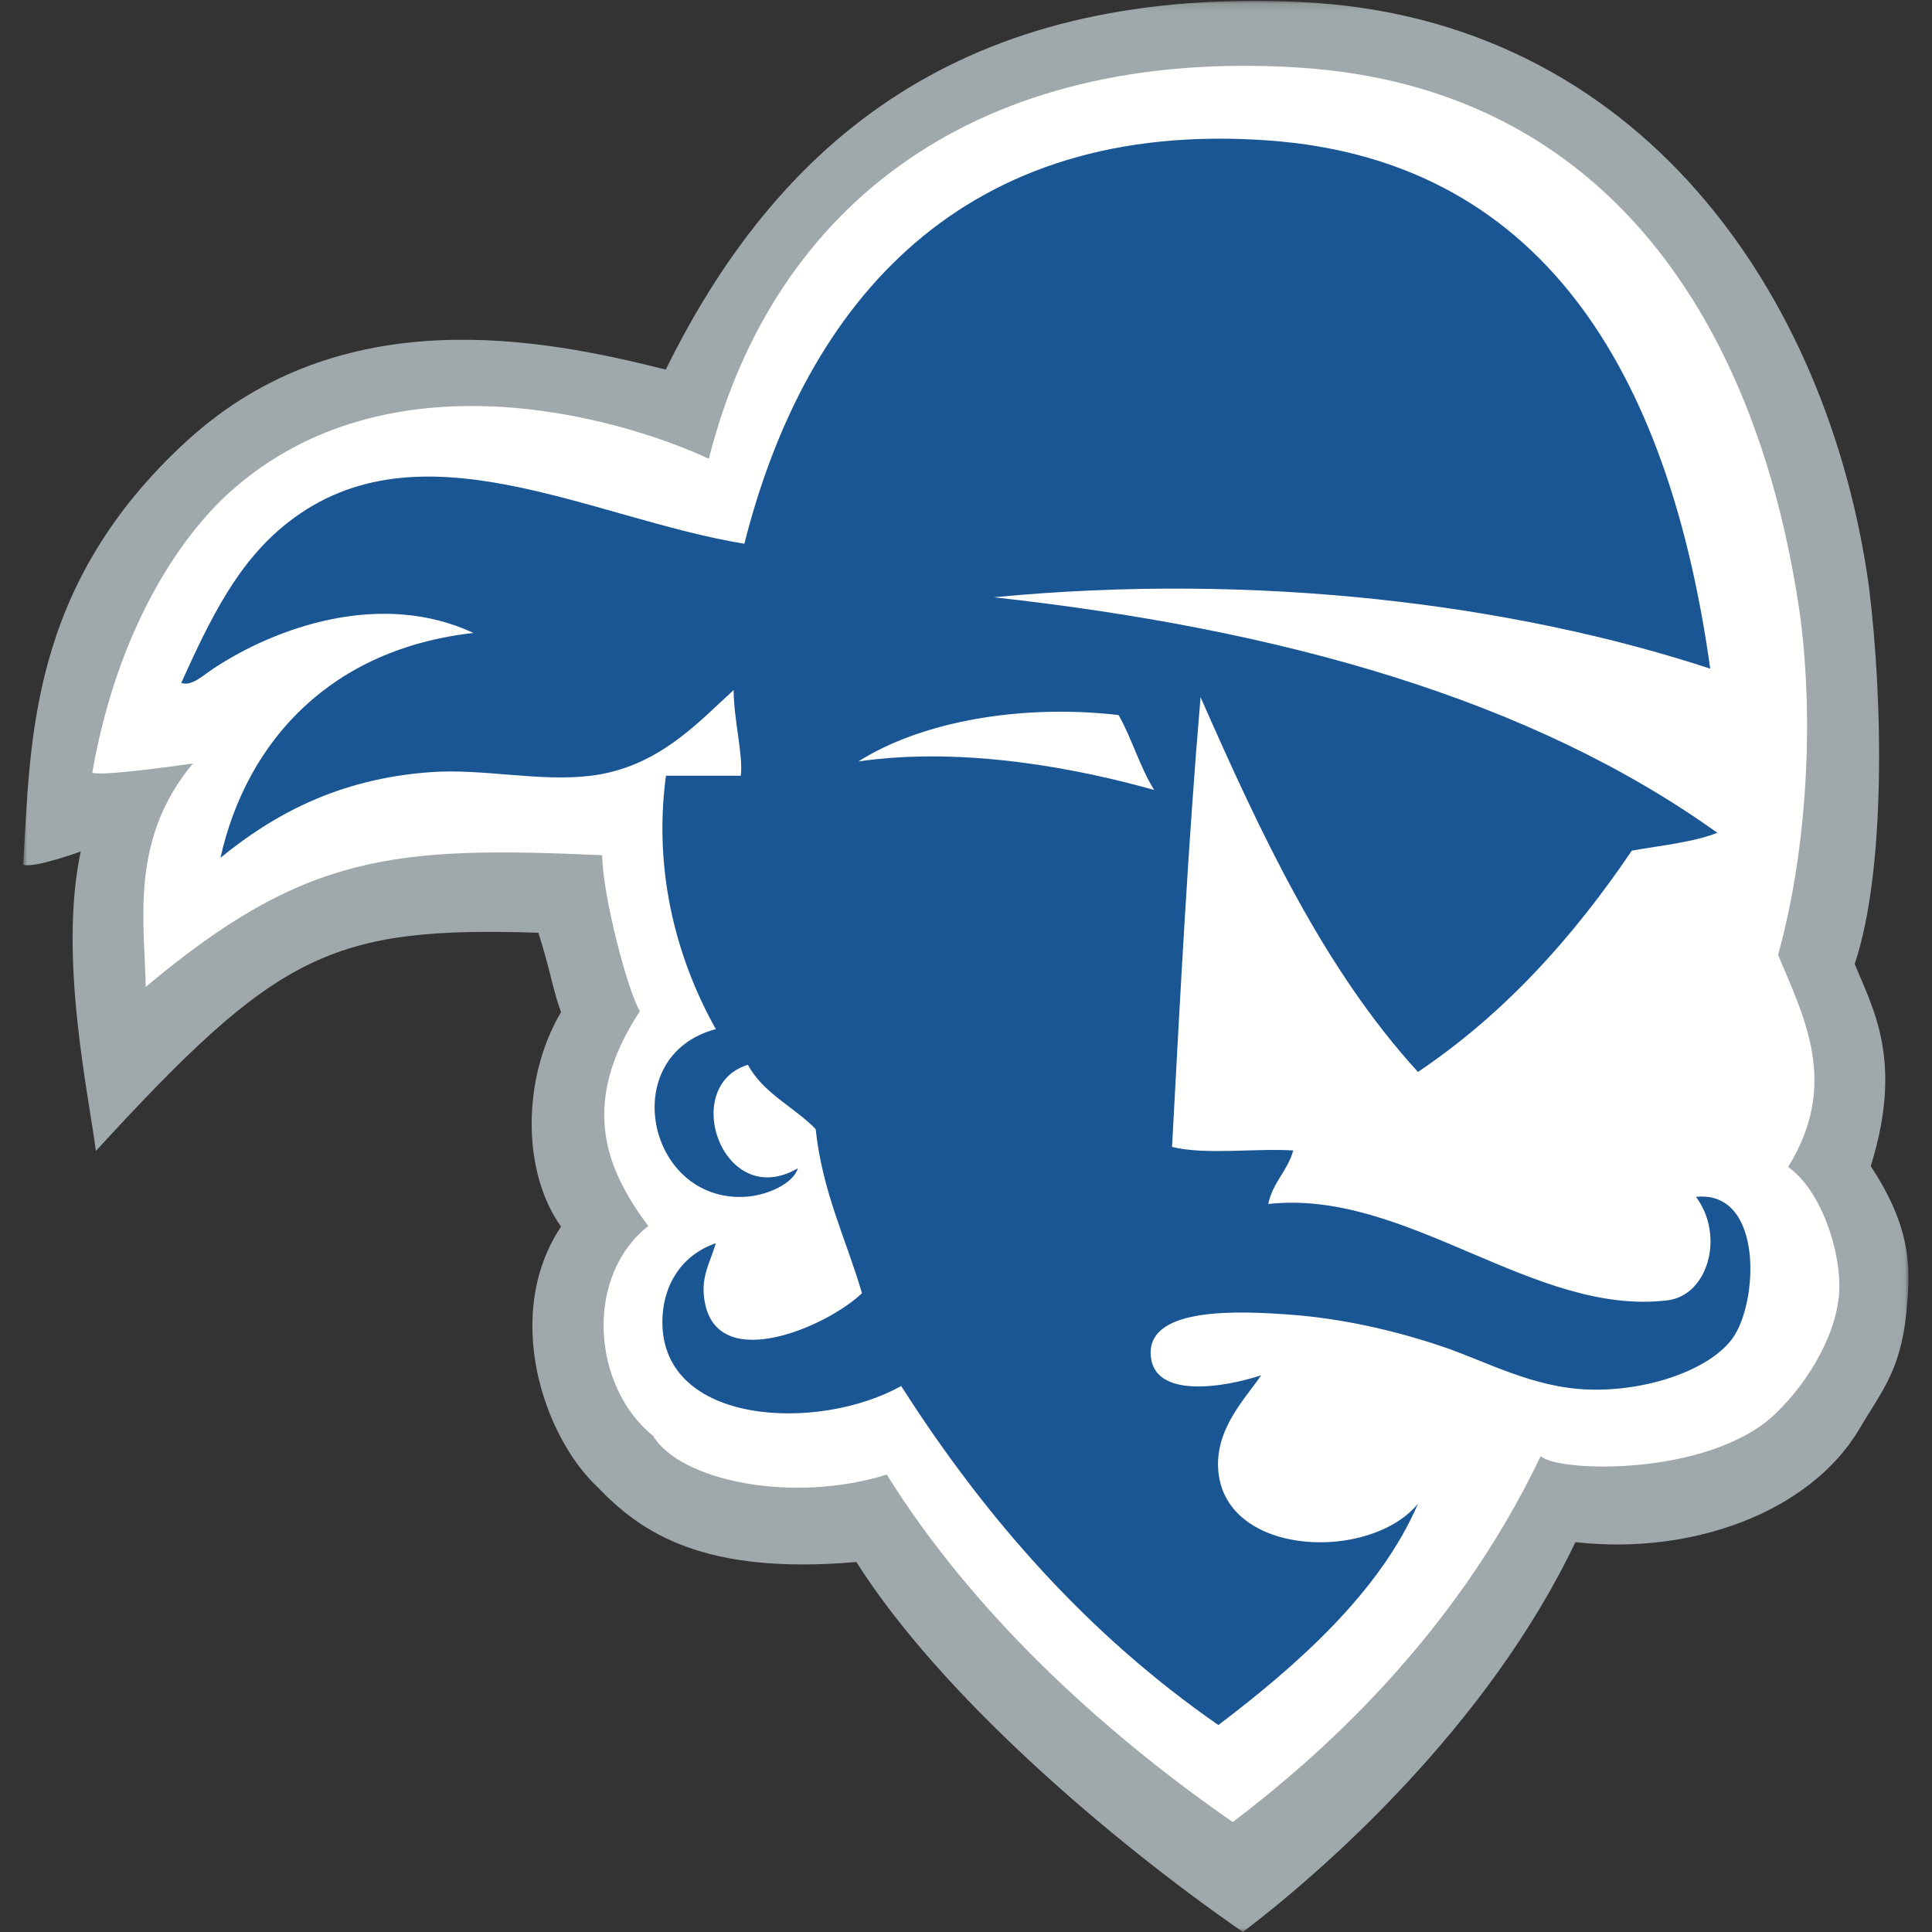 <?xml version="1.0" encoding="UTF-8" standalone="no"?>
<svg width="250px" height="250px" viewBox="0 0 250 250" version="1.1" xmlns="http://www.w3.org/2000/svg" xmlns:xlink="http://www.w3.org/1999/xlink">
    <rect x="0" y="0" width="250" height="250" fill="#333333" stroke="none"/>
    <!-- Generator: Sketch 47.1 (45422) - http://www.bohemiancoding.com/sketch -->
    <title>SETON</title>
    <desc>Created with Sketch.</desc>
    <defs>
        <polygon id="path-1" points="0 249.969 0 0.118 243.951 0.118 243.951 249.969"></polygon>
    </defs>
    <g id="Page-1" stroke="none" stroke-width="1" fill="none" fill-rule="evenodd">
        <g id="SETON">
            <g id="pirateheadvector" transform="translate(3, 0)">
                <g id="Group-3">
                    <mask id="mask-2" fill="white">
                        <use xlink:href="#path-1"></use>
                    </mask>
                    <g id="Clip-2"></g>
                    <path d="M200.856,199.554 C189.557,223.287 168.485,241.92 157.829,250 C140.275,237.837 118.56,219.118 107.816,202.123 C88.035,203.835 79.976,198.332 74.36,192.464 C67.278,185.861 62.027,170.09 69.598,158.719 C64.592,151.75 64.47,139.646 69.598,130.965 C68.621,128.397 68.254,125.708 66.667,120.695 C39.714,119.841 32.846,123.385 9.402,148.938 C8.548,141.969 4.519,123.874 7.448,110.18 C7.448,110.18 1.396,112.393 0,111.892 C0.977,96.12 0.611,75.824 21.246,56.994 C41.287,38.705 67.156,43.79 83.15,47.824 C98.83,15.959 123.879,-1.674 165.324,0.262 C209.197,2.313 233.582,38.123 238.829,75.824 C240.675,90.602 241.027,112.747 236.998,124.73 C239.318,130.476 243.347,137.2 239.073,150.893 C244.202,158.718 244.144,163.618 243.836,168.131 C243.225,177.057 240.798,179.495 237.615,184.884 C231.259,195.642 215.998,201.266 200.856,199.554" id="Fill-1" fill="#9FA8AA" mask="url(#mask-2)"></path>
                </g>
                <path d="M196.36,188.427 C185.061,212.161 167.174,227.692 156.518,235.771 C138.965,223.609 122.621,208.25 111.748,190.812 C99.43,194.64 84.989,191.579 81.506,185.794 C73.605,179.413 72.581,165.215 80.883,158.648 C75.645,151.598 71.737,143.092 79.807,130.842 C78.279,128.461 74.931,115.741 74.928,110.661 C47.999,109.464 36.48,110.393 15.856,127.707 C15.72,119.39 13.721,108.632 21.966,98.793 C21.966,98.793 10.334,100.499 8.938,99.998 C12.166,81.526 20.223,69.462 26.924,63.515 C47.217,45.505 76.733,53.817 88.723,59.359 C97.069,26.383 123.521,6.169 164.93,8.735 C205.281,11.236 224.753,42.439 230.001,80.139 C231.846,94.916 230.512,111.274 227.08,123.551 C230.51,131.773 235.013,140.28 228.387,150.999 C232.464,153.891 235.013,161.208 235.013,166.397 C235.013,172.054 231.22,178.671 226.688,182.983 C218.193,191.065 198.654,190.554 196.36,188.427" id="Fill-4" fill="#FFFFFE"></path>
                <path d="M108.078,98.53 C122.009,96.508 137.077,99.607 146.356,102.224 C144.509,99.302 143.474,95.566 141.744,92.526 C128.827,91.038 115.995,93.488 108.078,98.53 Z M180.484,194.587 C175.59,206.004 164.806,215.524 154.657,223.219 C137.94,211.635 124.639,196.629 113.612,179.347 C102.871,185.351 82.662,184.441 82.712,171.035 C82.73,166.241 85.273,162.349 89.63,160.875 C88.82,163.616 87.543,165.358 88.246,168.726 C90.133,177.749 104.146,171.571 108.539,167.34 C106.481,160.318 103.425,154.295 102.543,146.096 C99.733,143.214 95.772,141.486 93.781,137.784 C84.872,140.513 90.56,156.811 100.237,151.177 C99.71,153.093 96.328,154.729 93.319,154.871 C80.675,155.466 76.781,136.566 89.63,133.166 C84.997,124.932 81.41,113.512 83.173,100.377 C86.401,100.377 89.63,100.377 92.858,100.377 C93.193,97.795 91.931,93.061 91.936,89.294 C87.489,93.307 82.265,99.291 73.488,100.377 C66.805,101.205 59.567,99.425 52.735,99.915 C40.667,100.781 32.285,105.498 25.525,110.998 C28.974,95.672 40.007,83.939 58.269,81.905 C46.264,76.304 32.611,81.207 24.602,86.523 C23.24,87.427 21.781,88.846 20.452,88.37 C24.299,79.87 27.809,72.654 34.287,67.588 C51.302,54.283 73.437,67.109 93.319,70.36 C101.267,38.952 121.7,15.347 161.114,18.174 C198.122,20.829 213.303,50.617 218.301,86.523 C192.875,78.178 159.73,74.003 125.602,77.287 C162.85,81.398 195.119,90.494 219.224,107.766 C216.015,109.018 211.935,109.395 208.155,110.075 C200.579,121.27 191.707,131.165 180.484,138.707 C168.285,125.369 160.166,107.946 152.352,90.218 C150.732,109.223 149.716,128.833 148.662,148.406 C152.969,149.481 159.267,148.562 164.343,148.868 C163.616,151.527 161.691,152.985 161.114,155.794 C179.059,153.82 195.451,170.347 212.767,168.264 C218.035,167.629 220.207,159.876 216.456,154.871 C225.266,153.973 224.571,168.786 221.069,173.344 C218.002,177.335 210.085,180.041 202.621,179.809 C195.367,179.584 189.316,176.164 183.712,174.267 C177.263,172.084 170.46,170.59 163.882,170.111 C157.428,169.64 145.696,169.069 145.895,175.191 C146.089,181.172 155.564,179.486 160.192,177.962 C158.197,180.925 154.13,184.93 154.657,190.43 C155.716,201.467 174.29,202.079 180.484,194.587 L180.484,194.587 Z" id="Fill-5" fill="#1B5694"></path>
            </g>
        </g>
    </g>
</svg>